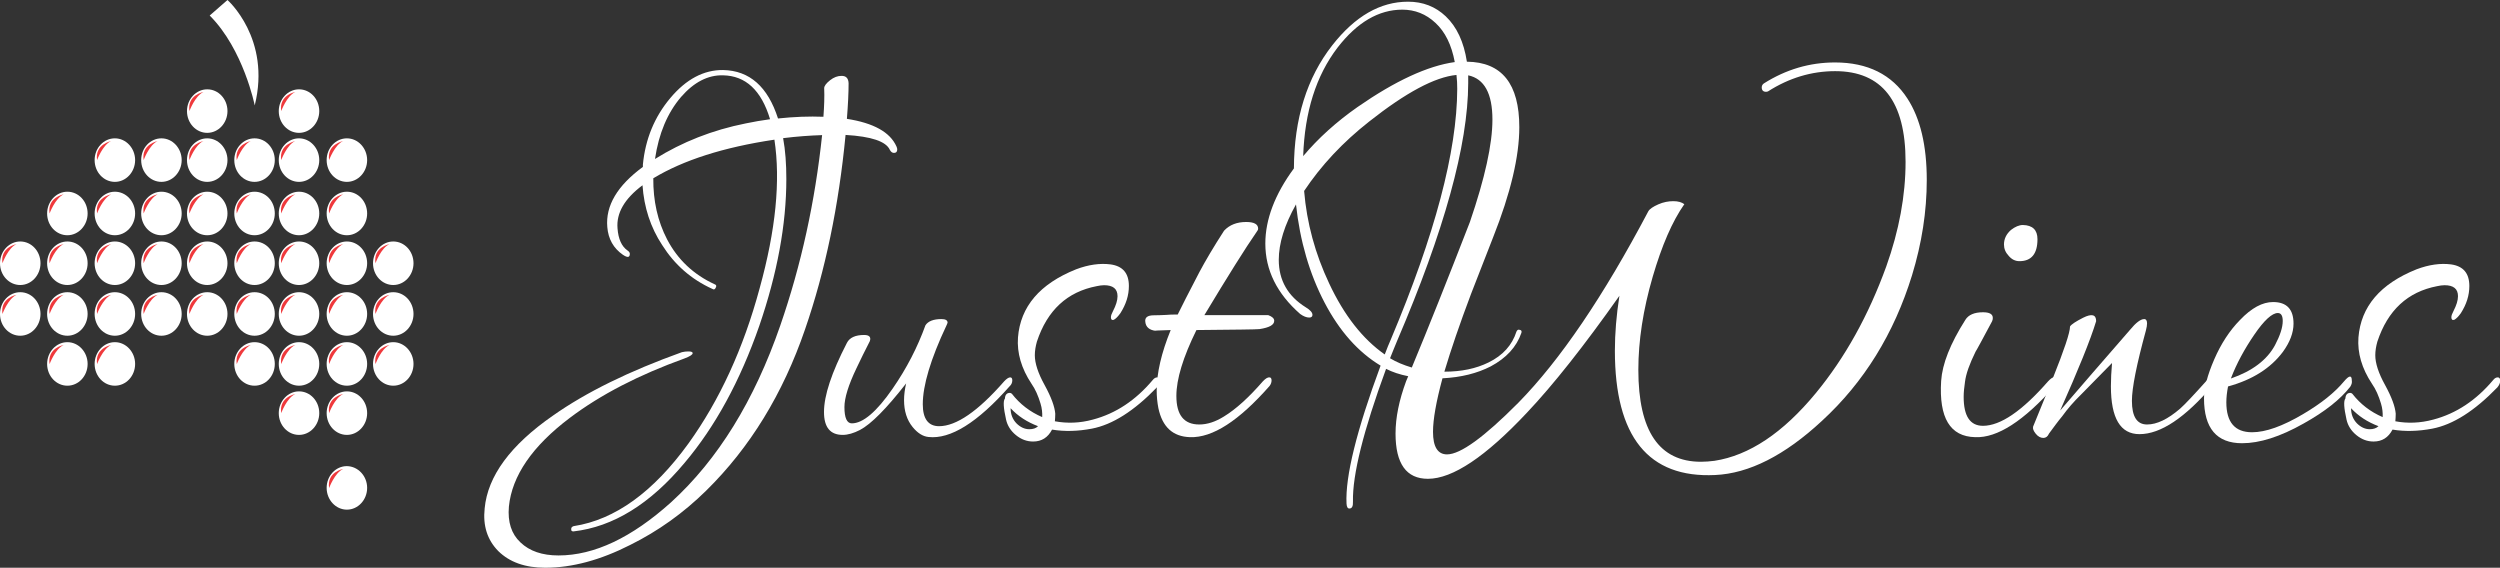<?xml version="1.0" encoding="utf-8"?>
<!-- Generator: Adobe Illustrator 27.2.0, SVG Export Plug-In . SVG Version: 6.00 Build 0)  -->
<svg version="1.1" id="Layer_1" xmlns="http://www.w3.org/2000/svg" xmlns:xlink="http://www.w3.org/1999/xlink" x="0px" y="0px"
	 viewBox="0 0 1321 300" style="enable-background:new 0 0 1321 300;" xml:space="preserve">
<rect x="0" y="0" width="1321" height="300" fill="#333333" stroke="none"/>
<style type="text/css">
	.st0{fill:#FFFFFF;}
	.st1{fill:#EF393C;}
</style>
<path class="st0" d="M448.4,44c0,5-0.3,11.3-0.9,18.8c14.1,2.2,22.8,7,26.2,14.6c0.3,0.6,0.4,1.2,0.4,1.6c0,1.2-0.6,1.8-1.7,1.8
	c-0.9,0-1.6-0.5-2.2-1.6c-2-4.5-9.8-7.1-23.4-7.9c-3.6,37.5-10.7,71.7-21.4,102.7c-11.7,34.1-29.1,62.5-52.3,85.3
	c-12,11.8-25.3,21.3-40,28.6c-15.9,8.1-30.9,12.1-45,12.1c-10.7,0-18.9-3-24.8-8.8c-5.8-5.9-8.2-13.4-7.2-22.6
	c1.6-17,13.6-33.4,36.1-49c17.6-12.4,40.3-23.5,68.1-33.5c1.2-0.3,2.3-0.4,3.5-0.4c1.4,0,2.2,0.3,2.2,0.9c0,0.8-1.4,1.7-4.3,2.8
	c-24.1,8.7-44.3,19.1-60.6,31.4c-19.9,15-30.6,30.7-32.2,46.9c-0.7,8.1,1.3,14.4,6.1,18.9c4.8,4.6,11.5,6.9,20.1,6.9
	c18.9,0,38.7-9.4,59.5-28.1c24.8-22.6,44-53.8,57.7-93.4c11.1-32.1,18.4-65.6,22.1-100.6c-6.5,0.2-13.3,0.7-20.6,1.6
	c1.2,6.5,1.7,13.7,1.7,21.6c0,24-4.8,49.9-14.3,77.6c-10.1,29-23.2,53.1-39.4,72.3c-18.2,21.8-37.8,33.9-58.8,36.3
	c-0.6,0-0.9-0.2-1.1-0.5c-0.1-0.4-0.1-0.9,0-1.4c0.3-0.4,0.7-0.8,1.3-0.9c21.8-3.4,42-18,60.6-43.7c16.4-22.8,29-50.1,37.6-82
	c8.5-30.7,11.1-56.8,7.8-78.5c-26.8,4-48.1,10.8-64,20.4c-0.1,11.9,2.3,22.7,7.3,32.3c5.6,10.7,14,18.6,25.1,23.7
	c0.9,0.3,1.1,0.9,0.6,1.8c-0.4,0.9-1,1.2-1.7,0.7c-11.3-5.1-20.1-12.9-26.6-23.2c-6.2-9.4-9.6-20-10.4-31.6
	c-9.5,7.1-13.9,14.7-13.2,22.8c0.4,5.6,2.2,9.5,5.2,11.6c0.9,0.6,1.3,1.2,1.3,1.8c0,2-1.2,2.2-3.7,0.5c-4.9-3.4-7.7-8.3-8.2-14.6
	c-1-11.3,5.3-21.9,18.8-31.8V87c1.3-13.5,6.1-25.2,14.5-35.2c8.4-10,17.7-14.9,27.9-14.8c14,0.3,23.6,8.8,29,25.6
	c8.5-0.9,16.5-1.2,24-0.9c0.4-5.6,0.6-10.6,0.4-15.1c0-1.2,1.1-2.6,3.1-4.2s4.1-2.3,5.9-2.3C447,40,448.3,41.3,448.4,44z M406.9,63
	C402.3,47.7,394,40,382,39.8c-7.9-0.2-15.3,3.6-22.1,11.4c-7.2,8.4-11.8,19.3-13.8,32.8c14.4-9,30.4-15.3,48-18.8
	C398.3,64.3,402.6,63.6,406.9,63z"/>
<path class="st0" d="M500.1,172c-8.4,17.8-12.5,31.7-12.5,41.6c0,7.7,2.9,11.6,8.6,11.6c9.1,0,20.6-7.9,34.4-23.7
	c1.3-1.4,2.4-2.1,3.2-2.1c0.7,0,1.1,0.5,1.1,1.6c0,1.2-0.5,2.3-1.5,3.2c-16.9,19.1-31.2,28-42.8,26.7c-3-0.3-5.8-2.1-8.4-5.3
	c-3-3.7-4.5-8.4-4.5-14.2c0-2.8,0.4-5.7,1.1-8.8c-10.4,13.3-18.5,21.5-24.4,24.6c-3.3,1.7-6.4,2.6-9.1,2.6c-6.6,0-9.9-4-9.9-12.1
	c0-8.7,4-20.8,12.1-36.5c1.4-2.8,4.5-4.2,9.1-4.2c2.7,0,3.8,1.1,3,3.3c-2.5,4.8-4.8,9.6-7.1,14.4c-4.2,8.8-6.3,15.6-6.3,20.4
	c0,5.7,1.3,8.6,3.9,8.6c5.9,0,13.1-6.1,21.6-18.4c7.4-10.7,13.1-21.8,17.3-33.4c1.4-2.2,4.3-3.3,8.4-3.3c2.2,0,3.3,0.6,3.3,1.9
	C500.5,171,500.4,171.5,500.1,172z"/>
<path class="st0" d="M577.5,221.7c12.1-3.2,22.6-10.2,31.6-20.9c0.7-0.9,1.5-1.4,2.4-1.4c0.9,0,1.3,0.6,1.3,1.8
	c0,1.1-0.5,2.3-1.5,3.5c-12,12.4-23.4,19.7-34.4,21.8c-7.4,1.4-14.3,1.6-21,0.5c-2.2,4.2-5.5,6.3-10,6.3c-3.3,0-6.3-1.1-9.1-3.4
	c-2.7-2.2-4.5-5-5.2-8.2c-1.4-6.2-1.6-9.9-0.6-11.1c0.1-2,1-3,2.6-3c0.4,0,0.8,0.2,1.1,0.5c4.2,5.4,9.5,9.5,16,12.3
	c0.1-2.2-0.1-4.6-0.9-7.2c-1.2-4-2.7-7.5-4.8-10.5c-5.3-8-7.7-16.2-7.1-24.4c1.3-16.3,11.5-28.3,30.7-36c6.6-2.5,12.7-3.3,18.2-2.6
	c6.5,0.9,9.7,4.7,9.7,11.4c0,5-1.5,9.7-4.5,14.4c-1.3,1.8-2.5,3-3.5,3.5c-1,0.3-1.5-0.2-1.5-1.4c0-0.8,0.4-1.9,1.1-3.2
	c1.6-3.1,2.4-5.7,2.4-7.9c0-3.9-2.4-5.8-7.1-5.8c-1.2,0-2.5,0.2-3.9,0.5c-15.6,3-26.1,12.7-31.6,29.3c-0.7,2.5-1.1,4.9-1.1,7.2
	c0,4.2,1.7,9.5,5.2,15.8c3.5,6.4,5.3,11.4,5.6,15.1c0,1.4-0.1,2.7-0.2,4C563.9,223.8,570.6,223.6,577.5,221.7z M548.5,225.2
	c-5.8-2.2-10.6-5.3-14.5-9.5c0,3.3,1.1,5.9,3.1,8c2.1,2.1,4.4,3.1,6.8,3.1C545.9,226.8,547.4,226.3,548.5,225.2z"/>
<path class="st0" d="M609.7,166.6c2,0,4.2-0.1,6.5-0.2c1.6-0.2,3.6-0.2,6.1-0.2c1.9-3.9,5.7-11.4,11.5-22.5c3.2-6,7.5-13.3,13-21.8
	c2.9-3.1,6.8-4.6,11.7-4.6c4.2,0,6.3,1.2,6.3,3.5c0,0.5-0.2,1-0.7,1.6c-6.1,8.8-15.3,23.5-27.7,44.1h33.7c2.2,0.8,3.2,1.8,3.2,3
	c0,2.2-2.6,3.6-7.8,4.4c-1.7,0.2-12.8,0.3-33.3,0.5c-7.1,14.4-10.6,26-10.6,34.8c0,10.1,4,15.1,12.1,15.1c4.2,0,8.5-1.4,13-4.2
	c6.4-3.9,13.2-10.1,20.6-18.6c1.4-1.5,2.6-2.2,3.5-2.1c0.7,0,1.1,0.6,1.1,1.6c0,1.1-0.4,2.1-1.1,3c-16.2,18.4-30.1,27.4-42,27
	c-9.1-0.3-14.6-5.4-16.7-15.3c-0.6-3.1-0.9-6.2-0.9-9.3c0-9.3,2.5-20,7.4-32c-6.4,0.2-9,0.3-8,0.4c-3.3-0.4-5.1-2-5.4-4.6
	C604.8,167.8,606.3,166.6,609.7,166.6z"/>
<path class="st0" d="M803.9,175.9c-2.6,7.5-8,13.3-16.2,17.7c-7.2,3.7-15.7,5.8-25.5,6.3c-3.3,12.2-5,21.7-5,28.3
	c0,7.9,2.5,11.9,7.4,11.9c7.1,0,19.6-9.1,37.6-27.2c22.2-22.6,45.1-56.4,68.8-101.3c0.7-1.2,2.5-2.4,5.2-3.6c2.7-1.2,5.4-1.7,8-1.7
	s4.5,0.6,5.8,1.6c-6.4,9.1-11.9,21.9-16.7,38.3c-5.1,17.5-7.6,33.9-7.6,49.2c0,32.4,11,48.6,33.1,48.6c2.3,0,4.7-0.2,7.1-0.5
	c18.3-2.8,36.2-14.7,53.6-35.8c15.4-18.7,27.8-41,37.2-66.9c6.8-19.1,10.2-37.5,10.2-55.3c0-31.9-12.4-47.9-37.2-47.9
	c-12.5,0-24.4,3.6-35.5,10.7c-0.4,0.2-0.8,0.2-1.1,0.2c-1.4,0-2.2-0.8-2.2-2.3c0-0.9,0.4-1.6,1.1-2.1c11.7-7.4,24.2-11.1,37.6-11.1
	c17.3,0,30.1,6.4,38.3,19.1c6.8,10.5,10.2,24.8,10.2,43c0,16.6-2.6,33.4-7.8,50.4c-9.5,30.8-25.4,56.5-47.6,76.9
	c-19.7,18.3-38.6,27.8-56.4,28.6c-35.3,1.7-53-20.2-53-65.7c0-9.1,0.8-18.8,2.4-29c-18.7,26.5-35,47.1-48.9,61.8
	c-21.8,23.2-39.2,34.9-52.3,34.9c-11.4,0-17.1-8-17.1-23.9c0-8.5,1.9-17.7,5.6-27.7l1.1-2.6c-4.5-0.9-8.4-2.2-11.7-3.9
	c-12,32.7-17.8,56-17.5,70.1c0.1,2.5-0.5,3.7-1.9,3.7c-0.9,0-1.4-0.8-1.5-2.6c-0.7-14.3,5.3-38.6,18-72.9
	c-11.8-7.1-21.7-18.2-29.6-33.3c-7.9-15.1-13-32.4-15.1-51.9c-6.1,10.9-9.1,20.6-9.1,29.3c0,10.8,4.8,19.2,14.3,25.1
	c2.3,1.4,3.5,2.7,3.5,4c0,0.9-0.6,1.4-1.7,1.4c-1.4,0-3-0.6-4.8-1.9c-12.3-10.8-18.4-23.2-18.4-37.2c0-12.7,5-26,15.1-39.7
	c0.1-26.3,6.9-48,20.3-65.1c12-15.3,25.3-23,40-23c7.9,0,14.5,2.6,19.9,7.7c5.9,5.6,9.6,13.6,11.2,24c18.5,0.2,27.7,11.7,27.7,34.6
	c0,15.5-4.6,34.9-13.8,58.1c-6.5,16.6-10.4,26.6-11.7,30c-6,15.9-10.7,29.7-14.1,41.1c9,0,16.7-1.6,23.4-4.9
	c7.5-3.7,12.4-9.1,14.7-16.3c0.4-0.9,1-1.2,1.7-0.9C803.9,174.4,804.2,175,803.9,175.9z M768.7,32.8c-1.7-9.1-5.1-16-10.2-20.7
	c-5-4.7-10.9-7-17.5-7c-12.5,0-23.9,6.7-34.2,20c-11.4,14.9-17.4,34-18.2,57.4c7.9-9.4,17.5-18.1,28.8-26
	C737.3,42.7,754.4,34.8,768.7,32.8z M731.7,187.3c1.2-3.1,2.2-5.7,3.2-7.9C758.2,124.1,769.9,80,770,47c0-2.5-0.1-5-0.4-7.4
	c-11.4,1.1-26.7,9.3-46.1,24.6c-14,11-25.4,23.2-34.4,36.7c1.4,16.9,5.8,33.1,13.2,48.8C710.2,166.6,720,179.1,731.7,187.3z
	 M775.8,39.8c0,1.4,0,2.8,0,4.2c-0.1,32.7-12.7,78.1-37.6,136.2c-1,2.5-2.3,5.5-3.7,9.1c3.3,2,7.1,3.6,11.5,4.9
	c8.7-20.9,18.9-46.5,30.7-76.9c7.9-23.1,11.9-41.1,11.9-54.1C788.6,49.4,784.3,41.6,775.8,39.8z"/>
<path class="st0" d="M1085.7,204c-16.3,18.4-30.3,27.5-42,27c-13.3-0.3-19.2-10.2-18-29.7c0.6-9,4.8-19.7,12.8-32.3
	c1.6-2.6,4.7-4,9.3-4c3.5,0,5.2,1,5.2,3c0,0.6-0.1,1.2-0.4,1.8c-5.1,9.5-7.9,14.8-8.7,16c-3.2,6.5-5.1,11.8-5.6,16
	c-0.4,2.8-0.7,5.4-0.7,7.9c0,10.2,3.4,15.3,10.2,15.3c9.2,0,20.7-7.8,34.4-23.5c1.4-1.5,2.6-2.3,3.5-2.3c0.7,0.2,1.1,0.7,1.1,1.6
	C1086.8,202.1,1086.4,203.1,1085.7,204z M1076.6,126.4c0,7.7-3.2,11.6-9.5,11.6c-2.2,0-4.1-0.9-5.7-2.8c-1.7-1.8-2.5-3.8-2.5-6
	c0-2.9,1.2-5.5,3.7-7.7c2.2-1.7,4.3-2.6,6.3-2.6C1074,119,1076.6,121.5,1076.6,126.4z"/>
<path class="st0" d="M1082.7,229.1c-0.7,1.6-1.7,2.3-3,2.3c-1.4,0-2.8-0.7-4-2.2c-1.2-1.5-1.7-2.7-1.4-3.8
	c1.9-4.6,5.3-13.1,10.4-25.5c6-15,9.1-24.2,9.1-27.4c0.7-1.1,3-2.6,6.9-4.6c4.6-2.3,6.9-1.7,6.9,1.8c-3,9.9-9.4,25.6-19,47.2
	c10.7-12.4,22.9-26.6,36.8-42.5c3.2-3.9,5.7-5.8,7.6-5.8c1,0,1.5,0.8,1.5,2.3c0,0.9-0.2,2.2-0.6,3.7c-4.9,17.9-7.4,30.4-7.4,37.2
	c0,8.4,2.7,12.5,8,12.5c5.2,0,11-2.8,17.5-8.4c2.5-2.2,7.1-7.1,14.1-14.9c1-1.1,1.9-1.6,2.6-1.6c0.7,0,1.2,0.5,1.3,1.4
	c0.1,0.9-0.1,1.8-0.6,2.6c-14.7,17.3-27.7,26-38.9,26c-10.1,0-15.1-8.4-15.1-25.3c0-3.7,0.2-7.8,0.6-12.3
	c-3.6,3.7-9.1,9.3-16.4,16.7c-3.8,3.7-7.1,7.5-9.9,11.4C1087.2,222.9,1085,226,1082.7,229.1z"/>
<path class="st0" d="M1241.9,204.3c-5.2,6.7-13.4,13.2-24.7,19.5c-12.4,7-23.2,10.4-32.5,10.4c-13.4,0-20.1-7.9-20.1-23.7
	c0-5.4,1.8-12.3,5.4-20.6c3.6-8.3,8.1-15.2,13.6-20.8c6.1-6.4,11.9-9.5,17.5-9.5c7.2,0,10.8,3.8,10.8,11.4c0,4.8-1.9,9.8-5.6,14.9
	c-6.5,8.7-16.2,14.8-29,18.3c-0.6,3.1-0.9,5.9-0.9,8.4c0,10.5,4.5,15.8,13.6,15.8c7.2,0,16.1-3.2,26.8-9.5
	c9.7-5.7,16.9-11.5,21.8-17.4c2.7-3.2,4.1-3.4,4.1-0.4C1242.9,202.1,1242.6,203.2,1241.9,204.3z M1202.1,182.4
	c2.7-5.1,4.1-9.4,4.1-12.8c0-2.8-0.9-4.2-2.6-4.2c-3,0-7.2,3.8-12.4,11.4c-5.2,7.6-9.4,15.3-12.4,23.2
	C1190.1,196.1,1197.9,190.2,1202.1,182.4z"/>
<path class="st0" d="M1285.8,221.7c12.1-3.2,22.6-10.2,31.6-20.9c0.7-0.9,1.5-1.4,2.4-1.4c0.9,0,1.3,0.6,1.3,1.8
	c0,1.1-0.5,2.3-1.5,3.5c-12,12.4-23.4,19.7-34.4,21.8c-7.4,1.4-14.3,1.6-21,0.5c-2.2,4.2-5.5,6.3-10,6.3c-3.3,0-6.3-1.1-9.1-3.4
	c-2.7-2.2-4.5-5-5.2-8.2c-1.4-6.2-1.6-9.9-0.6-11.1c0.1-2,1-3,2.6-3c0.4,0,0.8,0.2,1.1,0.5c4.2,5.4,9.5,9.5,16,12.3
	c0.1-2.2-0.1-4.6-0.9-7.2c-1.2-4-2.7-7.5-4.8-10.5c-5.3-8-7.7-16.2-7.1-24.4c1.3-16.3,11.5-28.3,30.7-36c6.6-2.5,12.7-3.3,18.2-2.6
	c6.5,0.9,9.7,4.7,9.7,11.4c0,5-1.5,9.7-4.5,14.4c-1.3,1.8-2.5,3-3.5,3.5c-1,0.3-1.5-0.2-1.5-1.4c0-0.8,0.4-1.9,1.1-3.2
	c1.6-3.1,2.4-5.7,2.4-7.9c0-3.9-2.4-5.8-7.1-5.8c-1.2,0-2.5,0.2-3.9,0.5c-15.6,3-26.1,12.7-31.6,29.3c-0.7,2.5-1.1,4.9-1.1,7.2
	c0,4.2,1.7,9.5,5.2,15.8c3.5,6.4,5.3,11.4,5.6,15.1c0,1.4-0.1,2.7-0.2,4C1272.1,223.8,1278.8,223.6,1285.8,221.7z M1256.8,225.2
	c-5.8-2.2-10.6-5.3-14.5-9.5c0,3.3,1.1,5.9,3.1,8c2.1,2.1,4.4,3.1,6.8,3.1C1254.1,226.8,1255.6,226.3,1256.8,225.2z"/>
<g>
	<path class="st0" d="M145.2,84.6c0,6.3-4.8,11.5-10.7,11.5c-5.9,0-10.7-5.1-10.7-11.5c0-6.4,4.8-11.5,10.7-11.5
		C140.5,73.1,145.2,78.3,145.2,84.6"/>
	<path class="st1" d="M125.1,84.6c0,0,2.9-8,7.4-10.1C132.5,74.6,123.8,76.2,125.1,84.6"/>
	<path class="st0" d="M145.2,112.8c0,6.3-4.8,11.5-10.7,11.5c-5.9,0-10.7-5.1-10.7-11.5c0-6.3,4.8-11.5,10.7-11.5
		C140.5,101.3,145.2,106.4,145.2,112.8"/>
	<path class="st1" d="M125.1,112.8c0,0,2.9-8,7.4-10.1C132.5,102.7,123.8,104.3,125.1,112.8"/>
	<path class="st0" d="M145.2,139.1c0,6.3-4.8,11.5-10.7,11.5c-5.9,0-10.7-5.1-10.7-11.5c0-6.3,4.8-11.5,10.7-11.5
		C140.5,127.6,145.2,132.7,145.2,139.1"/>
	<path class="st1" d="M125.1,139.1c0,0,2.9-8.1,7.4-10.1C132.5,129,123.8,130.6,125.1,139.1"/>
	<path class="st0" d="M145.2,165.9c0,6.3-4.8,11.5-10.7,11.5c-5.9,0-10.7-5.1-10.7-11.5c0-6.4,4.8-11.5,10.7-11.5
		C140.5,154.4,145.2,159.5,145.2,165.9"/>
	<path class="st1" d="M125.1,165.9c0,0,2.9-8,7.4-10.1C132.5,155.8,123.8,157.4,125.1,165.9"/>
	<path class="st0" d="M145.2,192.3c0,6.4-4.8,11.5-10.7,11.5c-5.9,0-10.7-5.1-10.7-11.5c0-6.3,4.8-11.5,10.7-11.5
		C140.5,180.8,145.2,186,145.2,192.3"/>
	<path class="st1" d="M125.1,192.4c0,0,2.9-8,7.4-10.1C132.5,182.3,123.8,183.9,125.1,192.4"/>
	<path class="st0" d="M168.7,192.3c0,6.4-4.8,11.5-10.7,11.5c-5.9,0-10.7-5.1-10.7-11.5c0-6.3,4.8-11.5,10.7-11.5
		C163.9,180.8,168.7,186,168.7,192.3"/>
	<path class="st1" d="M148.6,192.4c0,0,2.9-8,7.4-10.1C156,182.3,147.3,183.9,148.6,192.4"/>
	<path class="st0" d="M168.7,165.9c0,6.3-4.8,11.5-10.7,11.5c-5.9,0-10.7-5.1-10.7-11.5c0-6.4,4.8-11.5,10.7-11.5
		C163.9,154.4,168.7,159.5,168.7,165.9"/>
	<path class="st1" d="M148.6,165.9c0,0,2.9-8,7.4-10.1C156,155.8,147.3,157.4,148.6,165.9"/>
	<path class="st0" d="M168.7,139.1c0,6.3-4.8,11.5-10.7,11.5c-5.9,0-10.7-5.1-10.7-11.5c0-6.3,4.8-11.5,10.7-11.5
		C163.9,127.6,168.7,132.7,168.7,139.1"/>
	<path class="st1" d="M148.6,139.1c0,0,2.9-8.1,7.4-10.1C156,129,147.3,130.6,148.6,139.1"/>
	<path class="st0" d="M168.7,112.8c0,6.3-4.8,11.5-10.7,11.5c-5.9,0-10.7-5.1-10.7-11.5c0-6.3,4.8-11.5,10.7-11.5
		C163.9,101.3,168.7,106.4,168.7,112.8"/>
	<path class="st1" d="M148.6,112.8c0,0,2.9-8,7.4-10.1C156,102.7,147.3,104.3,148.6,112.8"/>
	<path class="st0" d="M168.7,84.6c0,6.3-4.8,11.5-10.7,11.5c-5.9,0-10.7-5.1-10.7-11.5c0-6.4,4.8-11.5,10.7-11.5
		C163.9,73.1,168.7,78.3,168.7,84.6"/>
	<path class="st1" d="M148.6,84.6c0,0,2.9-8,7.4-10.1C156,74.6,147.3,76.2,148.6,84.6"/>
	<path class="st0" d="M168.7,58.7c0,6.3-4.8,11.5-10.7,11.5c-5.9,0-10.7-5.1-10.7-11.5c0-6.3,4.8-11.5,10.7-11.5
		C163.9,47.2,168.7,52.3,168.7,58.7"/>
	<path class="st1" d="M148.6,58.7c0,0,2.9-8,7.4-10.1C156,48.6,147.3,50.2,148.6,58.7"/>
	<path class="st0" d="M194,84.6c0,6.3-4.8,11.5-10.7,11.5c-5.9,0-10.7-5.1-10.7-11.5c0-6.4,4.8-11.5,10.7-11.5
		C189.2,73.1,194,78.3,194,84.6"/>
	<path class="st1" d="M173.9,84.6c0,0,2.9-8,7.4-10.1C181.2,74.6,172.6,76.2,173.9,84.6"/>
	<path class="st0" d="M194,112.8c0,6.3-4.8,11.5-10.7,11.5c-5.9,0-10.7-5.1-10.7-11.5c0-6.3,4.8-11.5,10.7-11.5
		C189.2,101.3,194,106.4,194,112.8"/>
	<path class="st1" d="M173.9,112.8c0,0,2.9-8,7.4-10.1C181.2,102.7,172.6,104.3,173.9,112.8"/>
	<path class="st0" d="M194,139.1c0,6.3-4.8,11.5-10.7,11.5c-5.9,0-10.7-5.1-10.7-11.5c0-6.3,4.8-11.5,10.7-11.5
		C189.2,127.6,194,132.7,194,139.1"/>
	<path class="st1" d="M173.9,139.1c0,0,2.9-8.1,7.4-10.1C181.2,129,172.6,130.6,173.9,139.1"/>
	<path class="st0" d="M194,165.9c0,6.3-4.8,11.5-10.7,11.5c-5.9,0-10.7-5.1-10.7-11.5c0-6.4,4.8-11.5,10.7-11.5
		C189.2,154.4,194,159.5,194,165.9"/>
	<path class="st1" d="M173.9,165.9c0,0,2.9-8,7.4-10.1C181.2,155.8,172.6,157.4,173.9,165.9"/>
	<path class="st0" d="M194,192.3c0,6.4-4.8,11.5-10.7,11.5c-5.9,0-10.7-5.1-10.7-11.5c0-6.3,4.8-11.5,10.7-11.5
		C189.2,180.8,194,186,194,192.3"/>
	<path class="st1" d="M173.9,192.4c0,0,2.9-8,7.4-10.1C181.2,182.3,172.6,183.9,173.9,192.4"/>
	<path class="st0" d="M194,218.3c0,6.3-4.8,11.5-10.7,11.5c-5.9,0-10.7-5.1-10.7-11.5c0-6.3,4.8-11.5,10.7-11.5
		C189.2,206.8,194,211.9,194,218.3"/>
	<path class="st1" d="M173.9,218.3c0,0,2.9-8,7.4-10.1C181.2,208.2,172.6,209.8,173.9,218.3"/>
	<path class="st0" d="M218.5,192.3c0,6.4-4.8,11.5-10.7,11.5c-5.9,0-10.7-5.1-10.7-11.5c0-6.3,4.8-11.5,10.7-11.5
		C213.7,180.8,218.5,186,218.5,192.3"/>
	<path class="st1" d="M198.4,192.4c0,0,2.9-8,7.4-10.1C205.7,182.3,197.1,183.9,198.4,192.4"/>
	<path class="st0" d="M218.5,165.9c0,6.3-4.8,11.5-10.7,11.5c-5.9,0-10.7-5.1-10.7-11.5c0-6.4,4.8-11.5,10.7-11.5
		C213.7,154.4,218.5,159.5,218.5,165.9"/>
	<path class="st1" d="M198.4,165.9c0,0,2.9-8,7.4-10.1C205.7,155.8,197.1,157.4,198.4,165.9"/>
	<path class="st0" d="M218.5,139.1c0,6.3-4.8,11.5-10.7,11.5c-5.9,0-10.7-5.1-10.7-11.5c0-6.3,4.8-11.5,10.7-11.5
		C213.7,127.6,218.5,132.7,218.5,139.1"/>
	<path class="st1" d="M198.4,139.1c0,0,2.9-8.1,7.4-10.1C205.7,129,197.1,130.6,198.4,139.1"/>
	<path class="st0" d="M168.7,218.3c0,6.3-4.8,11.5-10.7,11.5c-5.9,0-10.7-5.1-10.7-11.5c0-6.3,4.8-11.5,10.7-11.5
		C163.9,206.8,168.7,211.9,168.7,218.3"/>
	<path class="st1" d="M148.6,218.3c0,0,2.9-8,7.4-10.1C156,208.2,147.3,209.8,148.6,218.3"/>
	<path class="st0" d="M120.2,165.9c0,6.3-4.8,11.5-10.7,11.5c-5.9,0-10.7-5.1-10.7-11.5c0-6.4,4.8-11.5,10.7-11.5
		C115.4,154.4,120.2,159.5,120.2,165.9"/>
	<path class="st1" d="M100.1,165.9c0,0,2.9-8,7.4-10.1C107.4,155.8,98.8,157.4,100.1,165.9"/>
	<path class="st0" d="M120.2,139.1c0,6.3-4.8,11.5-10.7,11.5c-5.9,0-10.7-5.1-10.7-11.5c0-6.3,4.8-11.5,10.7-11.5
		C115.4,127.6,120.2,132.7,120.2,139.1"/>
	<path class="st1" d="M100.1,139.1c0,0,2.9-8.1,7.4-10.1C107.4,129,98.8,130.6,100.1,139.1"/>
	<path class="st0" d="M120.2,112.8c0,6.3-4.8,11.5-10.7,11.5c-5.9,0-10.7-5.1-10.7-11.5c0-6.3,4.8-11.5,10.7-11.5
		C115.4,101.3,120.2,106.4,120.2,112.8"/>
	<path class="st1" d="M100.1,112.8c0,0,2.9-8,7.4-10.1C107.4,102.7,98.8,104.3,100.1,112.8"/>
	<path class="st0" d="M120.2,84.6c0,6.3-4.8,11.5-10.7,11.5c-5.9,0-10.7-5.1-10.7-11.5c0-6.4,4.8-11.5,10.7-11.5
		C115.4,73.1,120.2,78.3,120.2,84.6"/>
	<path class="st1" d="M100.1,84.6c0,0,2.9-8,7.4-10.1C107.4,74.6,98.8,76.2,100.1,84.6"/>
	<path class="st0" d="M120.2,58.7c0,6.3-4.8,11.5-10.7,11.5c-5.9,0-10.7-5.1-10.7-11.5c0-6.3,4.8-11.5,10.7-11.5
		C115.4,47.2,120.2,52.3,120.2,58.7"/>
	<path class="st1" d="M100.1,58.7c0,0,2.9-8,7.4-10.1C107.4,48.6,98.8,50.2,100.1,58.7"/>
	<path class="st0" d="M96,84.6c0,6.3-4.8,11.5-10.7,11.5c-5.9,0-10.7-5.1-10.7-11.5c0-6.4,4.8-11.5,10.7-11.5
		C91.2,73.1,96,78.3,96,84.6"/>
	<path class="st1" d="M75.9,84.6c0,0,2.9-8,7.4-10.1C83.2,74.6,74.6,76.2,75.9,84.6"/>
	<path class="st0" d="M96,112.8c0,6.3-4.8,11.5-10.7,11.5c-5.9,0-10.7-5.1-10.7-11.5c0-6.3,4.8-11.5,10.7-11.5
		C91.2,101.3,96,106.4,96,112.8"/>
	<path class="st1" d="M75.9,112.8c0,0,2.9-8,7.4-10.1C83.2,102.7,74.6,104.3,75.9,112.8"/>
	<path class="st0" d="M96,139.1c0,6.3-4.8,11.5-10.7,11.5c-5.9,0-10.7-5.1-10.7-11.5c0-6.3,4.8-11.5,10.7-11.5
		C91.2,127.6,96,132.7,96,139.1"/>
	<path class="st1" d="M75.9,139.1c0,0,2.9-8.1,7.4-10.1C83.2,129,74.6,130.6,75.9,139.1"/>
	<path class="st0" d="M96,165.9c0,6.3-4.8,11.5-10.7,11.5c-5.9,0-10.7-5.1-10.7-11.5c0-6.4,4.8-11.5,10.7-11.5
		C91.2,154.4,96,159.5,96,165.9"/>
	<path class="st1" d="M75.9,165.9c0,0,2.9-8,7.4-10.1C83.2,155.8,74.6,157.4,75.9,165.9"/>
	<path class="st0" d="M71.4,192.3c0,6.4-4.8,11.5-10.7,11.5c-5.9,0-10.7-5.1-10.7-11.5c0-6.3,4.8-11.5,10.7-11.5
		C66.6,180.8,71.4,186,71.4,192.3"/>
	<path class="st1" d="M51.3,192.4c0,0,2.9-8,7.4-10.1C58.7,182.3,50,183.9,51.3,192.4"/>
	<path class="st0" d="M71.4,165.9c0,6.3-4.8,11.5-10.7,11.5c-5.9,0-10.7-5.1-10.7-11.5c0-6.4,4.8-11.5,10.7-11.5
		C66.6,154.4,71.4,159.5,71.4,165.9"/>
	<path class="st1" d="M51.3,165.9c0,0,2.9-8,7.4-10.1C58.7,155.8,50,157.4,51.3,165.9"/>
	<path class="st0" d="M71.4,139.1c0,6.3-4.8,11.5-10.7,11.5c-5.9,0-10.7-5.1-10.7-11.5c0-6.3,4.8-11.5,10.7-11.5
		C66.6,127.6,71.4,132.7,71.4,139.1"/>
	<path class="st1" d="M51.3,139.1c0,0,2.9-8.1,7.4-10.1C58.7,129,50,130.6,51.3,139.1"/>
	<path class="st0" d="M71.4,112.8c0,6.3-4.8,11.5-10.7,11.5c-5.9,0-10.7-5.1-10.7-11.5c0-6.3,4.8-11.5,10.7-11.5
		C66.6,101.3,71.4,106.4,71.4,112.8"/>
	<path class="st1" d="M51.3,112.8c0,0,2.9-8,7.4-10.1C58.7,102.7,50,104.3,51.3,112.8"/>
	<path class="st0" d="M71.4,84.6c0,6.3-4.8,11.5-10.7,11.5c-5.9,0-10.7-5.1-10.7-11.5c0-6.4,4.8-11.5,10.7-11.5
		C66.6,73.1,71.4,78.3,71.4,84.6"/>
	<path class="st1" d="M51.3,84.6c0,0,2.9-8,7.4-10.1C58.7,74.6,50,76.2,51.3,84.6"/>
	<path class="st0" d="M46.3,112.8c0,6.3-4.8,11.5-10.7,11.5c-5.9,0-10.7-5.1-10.7-11.5c0-6.3,4.8-11.5,10.7-11.5
		C41.5,101.3,46.3,106.4,46.3,112.8"/>
	<path class="st1" d="M26.2,112.8c0,0,2.9-8,7.4-10.1C33.5,102.7,24.9,104.3,26.2,112.8"/>
	<path class="st0" d="M46.3,139.1c0,6.3-4.8,11.5-10.7,11.5c-5.9,0-10.7-5.1-10.7-11.5c0-6.3,4.8-11.5,10.7-11.5
		C41.5,127.6,46.3,132.7,46.3,139.1"/>
	<path class="st1" d="M26.2,139.1c0,0,2.9-8.1,7.4-10.1C33.5,129,24.9,130.6,26.2,139.1"/>
	<path class="st0" d="M46.3,165.9c0,6.3-4.8,11.5-10.7,11.5c-5.9,0-10.7-5.1-10.7-11.5c0-6.4,4.8-11.5,10.7-11.5
		C41.5,154.4,46.3,159.5,46.3,165.9"/>
	<path class="st1" d="M26.2,165.9c0,0,2.9-8,7.4-10.1C33.5,155.8,24.9,157.4,26.2,165.9"/>
	<path class="st0" d="M46.3,192.3c0,6.4-4.8,11.5-10.7,11.5c-5.9,0-10.7-5.1-10.7-11.5c0-6.3,4.8-11.5,10.7-11.5
		C41.5,180.8,46.3,186,46.3,192.3"/>
	<path class="st1" d="M26.2,192.4c0,0,2.9-8,7.4-10.1C33.5,182.3,24.9,183.9,26.2,192.4"/>
	<path class="st0" d="M21.4,165.9c0,6.3-4.8,11.5-10.7,11.5c-5.9,0-10.7-5.1-10.7-11.5c0-6.4,4.8-11.5,10.7-11.5
		C16.6,154.4,21.4,159.5,21.4,165.9"/>
	<path class="st1" d="M1.3,165.9c0,0,2.9-8,7.4-10.1C8.6,155.8,0,157.4,1.3,165.9"/>
	<path class="st0" d="M21.4,139.1c0,6.3-4.8,11.5-10.7,11.5c-5.9,0-10.7-5.1-10.7-11.5c0-6.3,4.8-11.5,10.7-11.5
		C16.6,127.6,21.4,132.7,21.4,139.1"/>
	<path class="st1" d="M1.3,139.1c0,0,2.9-8.1,7.4-10.1C8.6,129,0,130.6,1.3,139.1"/>
	<path class="st0" d="M194,257.8c0,6.3-4.8,11.5-10.7,11.5c-5.9,0-10.7-5.2-10.7-11.5c0-6.4,4.8-11.5,10.7-11.5
		C189.2,246.4,194,251.5,194,257.8"/>
	<path class="st1" d="M173.9,257.9c0,0,2.9-8,7.4-10.1C181.2,247.8,172.6,249.4,173.9,257.9"/>
	<path class="st0" d="M120.2,0c0,0,23.2,20.4,14.4,55.7c0,0-5.9-29.6-23.8-47.5L120.2,0z"/>
</g>
</svg>
